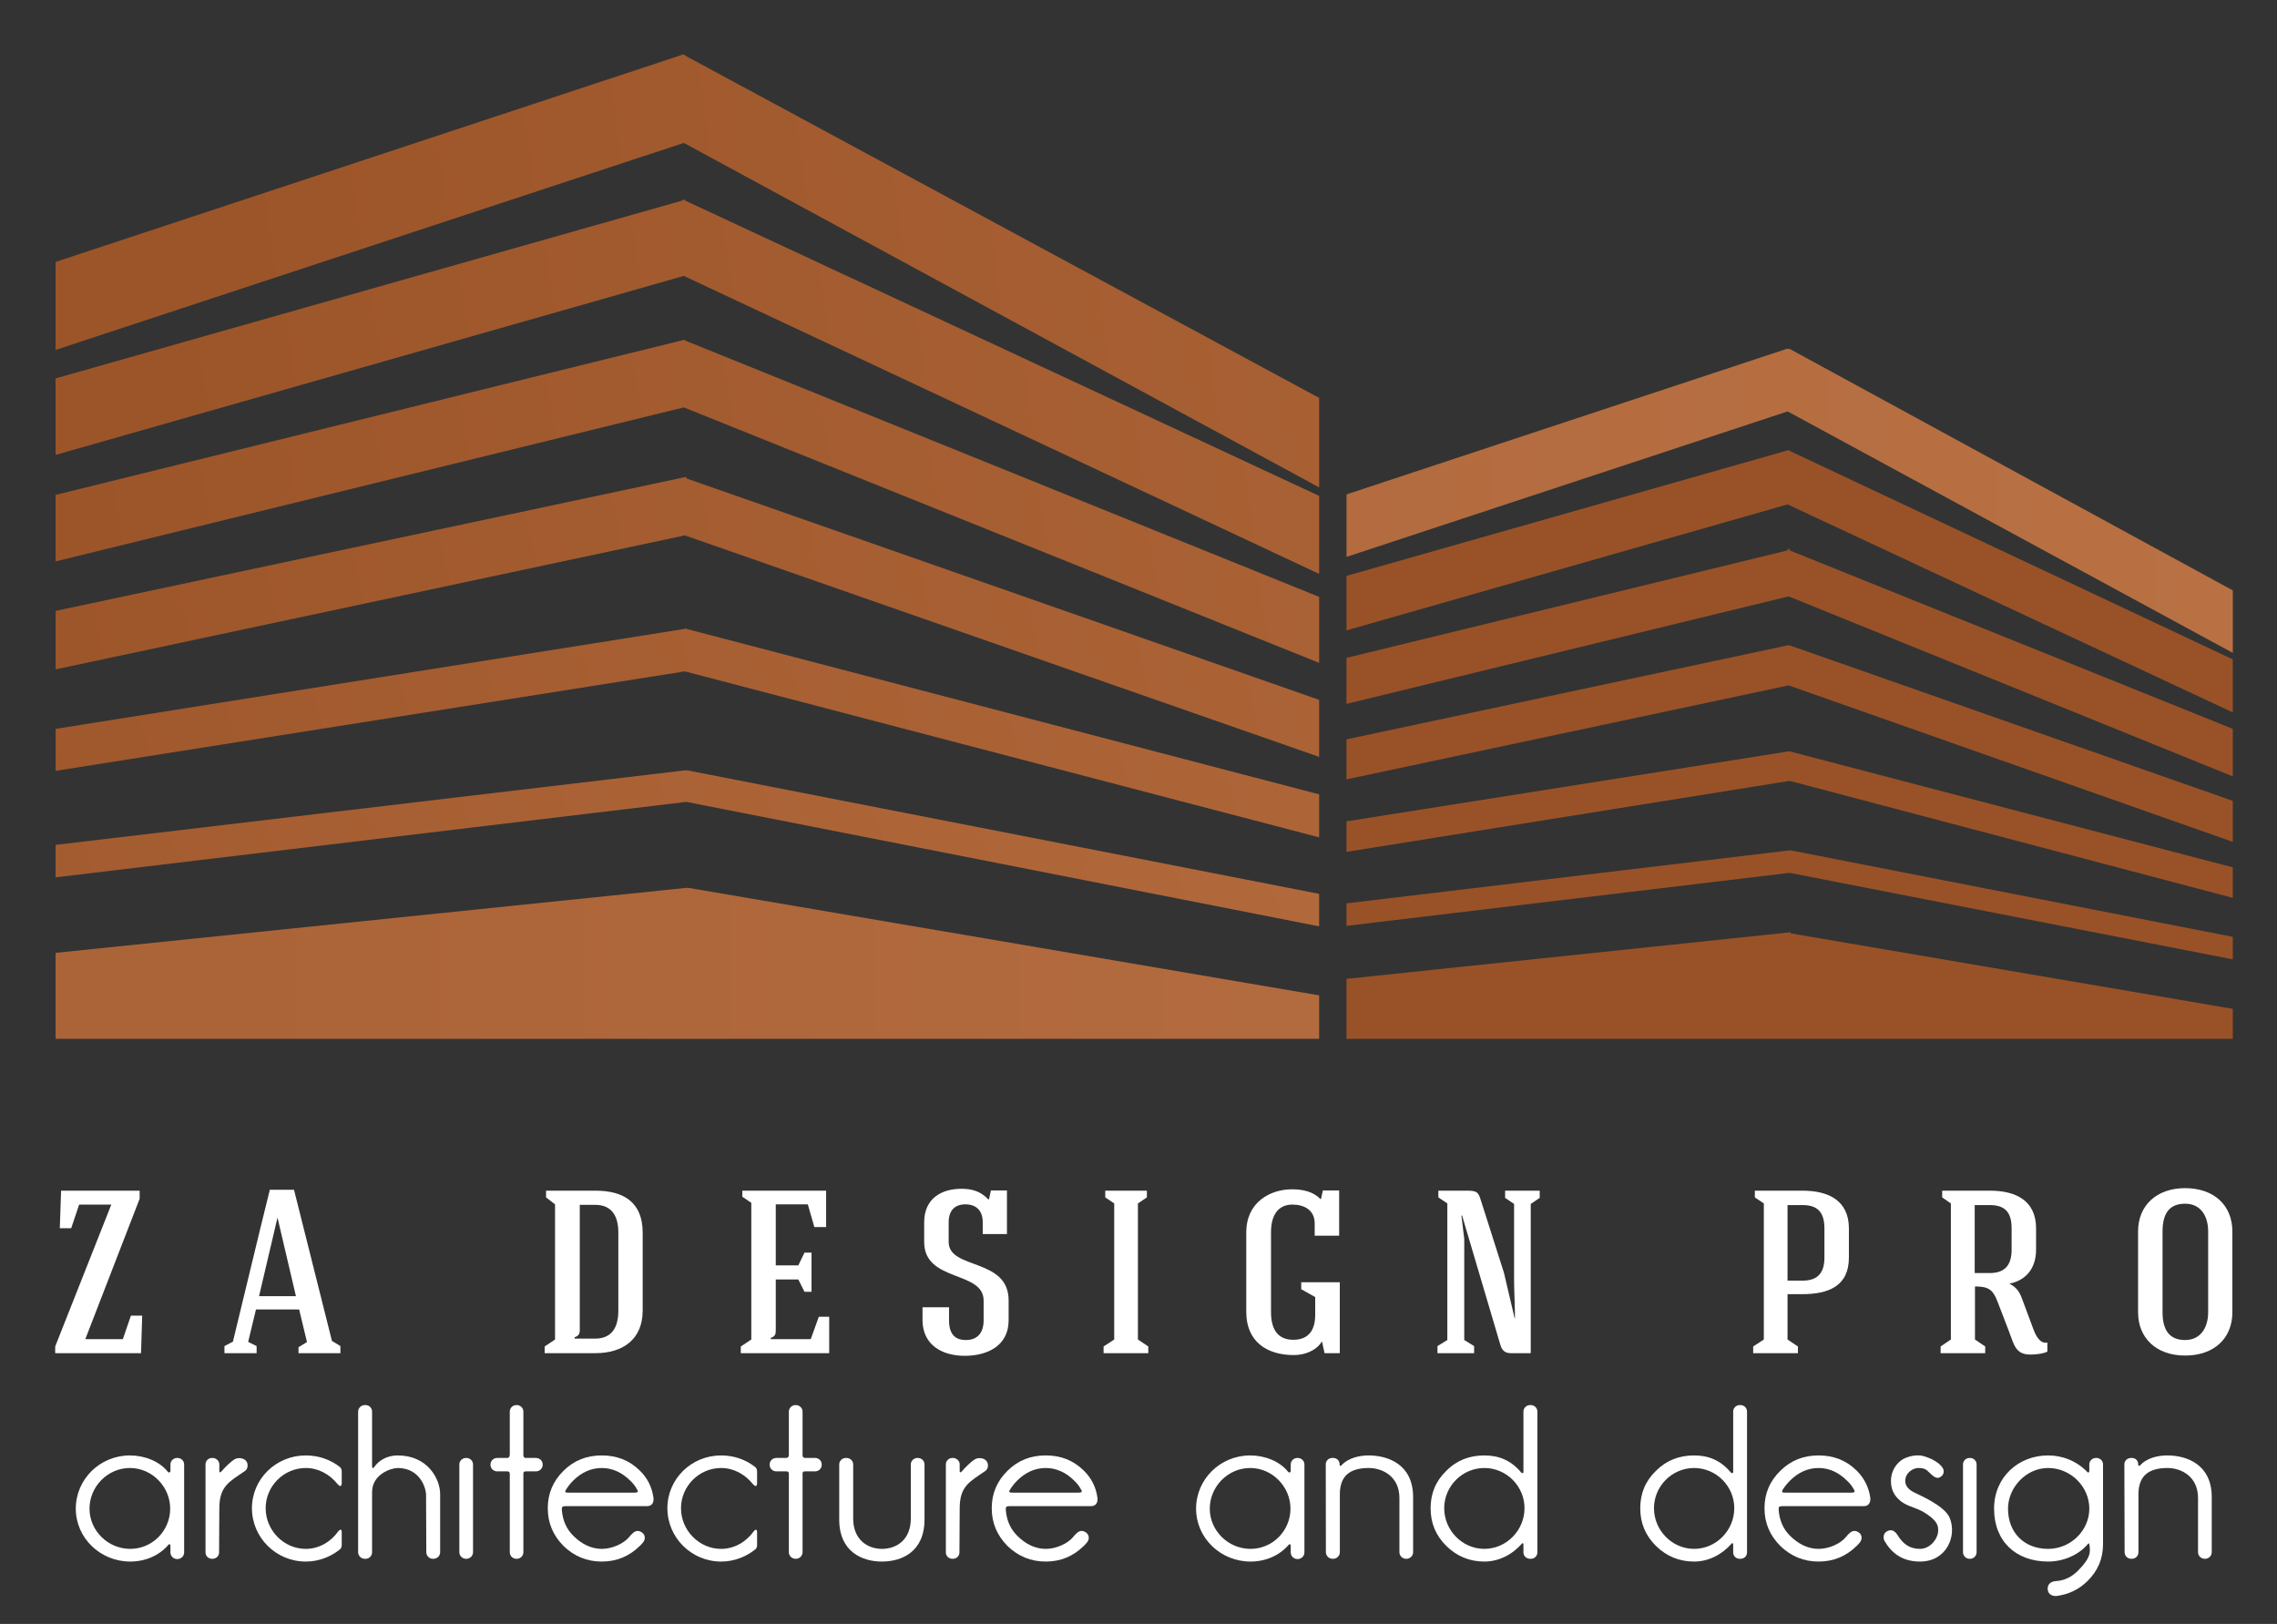 <?xml version="1.0" encoding="UTF-8"?> <svg xmlns="http://www.w3.org/2000/svg" viewBox="0 0 129 92" fill="none"><rect x="0" y="0" width="129" height="92" fill="#333333" stroke="none"/><path d="M3.388 69.581H4.034L4.484 68.242C5.094 68.242 5.697 68.242 6.306 68.242L3.127 76.28V76.659C4.753 76.659 6.372 76.659 7.99 76.659L8.056 74.534H7.417L6.96 75.865C6.256 75.865 5.551 75.865 4.833 75.865L7.911 67.913V67.454C6.43 67.454 4.934 67.454 3.461 67.454L3.388 69.581Z" fill="white"></path><path d="M15.714 69.008H15.728L16.766 73.431H14.676L15.714 69.008ZM14.502 74.183H16.948L17.391 76.029L16.912 76.323V76.659H19.285V76.258L18.806 75.965L16.657 67.404H15.286C14.61 70.11 13.863 73.288 13.195 76.008L12.716 76.258V76.659H14.538V76.258L14.059 76.022L14.502 74.183Z" fill="white"></path><path d="M30.936 67.454V67.834L31.445 68.228V75.886L30.857 76.28V76.659H33.738C35.292 76.659 36.41 75.872 36.41 74.247V69.831C36.41 68.113 35.335 67.454 33.738 67.454H30.936ZM33.738 68.256C34.718 68.27 35.031 68.965 35.031 69.831V74.247C35.031 75.127 34.718 75.822 33.738 75.836H32.562L32.548 75.757C32.773 75.693 32.846 75.571 32.846 75.35V68.256H33.738Z" fill="white"></path><path d="M46.977 76.659V74.598H46.389L45.932 75.865C45.177 75.865 44.429 75.865 43.667 75.865V75.793C43.9 75.715 43.95 75.6 43.95 75.385C43.95 74.419 43.95 73.46 43.95 72.486H45.228L45.577 73.181H45.976C45.976 72.537 45.976 71.606 45.976 70.962H45.577L45.228 71.685H43.95C43.95 70.532 43.95 69.373 43.95 68.228H45.765L46.136 69.516H46.803V67.454C45.177 67.454 43.682 67.454 42.056 67.454V67.798L42.564 68.142C42.564 70.711 42.564 73.302 42.564 75.886L41.969 76.28V76.659C43.645 76.659 45.308 76.659 46.977 76.659Z" fill="white"></path><path d="M53.766 74.799V74.061H52.264V74.784C52.264 76.187 53.367 76.81 54.652 76.81C55.915 76.81 57.142 76.258 57.142 74.799V73.668C57.142 71.241 53.745 71.95 53.745 70.361V69.244C53.745 68.614 54.064 68.228 54.688 68.228C55.312 68.228 55.675 68.586 55.675 69.244V69.91H57.047C57.047 69.087 57.047 68.257 57.047 67.441H56.14L56.031 67.942H55.98C55.538 67.455 54.993 67.347 54.463 67.347C53.382 67.347 52.358 67.863 52.358 69.244V70.361C52.358 72.658 55.726 71.964 55.726 73.682V74.799C55.726 75.457 55.421 75.915 54.717 75.915C54.115 75.915 53.766 75.586 53.766 74.799Z" fill="white"></path><path d="M64.467 68.177L64.975 67.834V67.454H62.616V67.834L63.124 68.177C63.124 70.754 63.124 73.317 63.124 75.886L62.522 76.28V76.659C63.291 76.659 64.293 76.659 65.055 76.659V76.28L64.467 75.886C64.467 73.317 64.467 70.754 64.467 68.177Z" fill="white"></path><path d="M72.007 69.817C72.007 68.664 72.551 68.242 73.219 68.242C73.865 68.242 74.482 68.535 74.482 69.308V70.003H75.868V67.441H74.946L74.838 67.927H74.801C74.402 67.498 73.778 67.376 73.204 67.376C71.948 67.376 70.606 68.113 70.606 69.817C70.606 71.32 70.606 72.83 70.606 74.326C70.606 75.965 71.723 76.767 73.299 76.767C73.908 76.767 74.562 76.531 74.895 75.994L75.041 76.659H75.904C75.904 75.321 75.904 73.983 75.904 72.644H73.719V73.037L74.511 73.481V74.484C74.511 75.299 74.184 75.901 73.269 75.901C72.471 75.901 72.007 75.414 72.007 74.326C72.007 72.83 72.007 71.32 72.007 69.817Z" fill="white"></path><path d="M82.955 75.915C82.955 74.011 82.955 72.093 82.955 70.189L82.795 68.872L82.831 68.858L85.009 76.216C85.089 76.48 85.256 76.659 85.575 76.659H86.722C86.722 73.839 86.722 71.026 86.722 68.206L87.23 67.862V67.454C86.577 67.454 85.924 67.454 85.27 67.454V67.862L85.778 68.206V72.458C85.778 73.13 85.829 74.011 85.829 74.677H85.808L85.205 72.107L83.898 68.006C83.753 67.505 83.644 67.454 83.064 67.454C82.432 67.454 82.127 67.454 81.488 67.454V67.834L81.996 68.177C81.996 70.754 81.996 73.338 81.996 75.915L81.438 76.258V76.659C82.091 76.659 82.86 76.659 83.513 76.659V76.258L82.955 75.915Z" fill="white"></path><path d="M102.133 68.27C103.041 68.27 103.36 68.757 103.36 69.595V71.241C103.36 72.079 103.012 72.551 102.119 72.551H101.27C101.27 71.133 101.27 69.702 101.27 68.27H102.133ZM104.747 69.595C104.747 67.992 103.564 67.454 102.119 67.454H99.418V67.834L99.927 68.177C99.927 70.725 99.927 73.338 99.927 75.886L99.324 76.28V76.659C100.101 76.659 101.096 76.659 101.858 76.659V76.28L101.27 75.886C101.27 75.049 101.27 74.154 101.27 73.317H102.097C103.564 73.317 104.747 72.88 104.747 71.241V69.595Z" fill="white"></path><path d="M112.738 68.27C113.66 68.27 113.965 68.757 113.965 69.595V70.79C113.965 71.635 113.617 72.121 112.724 72.121H111.874C111.874 70.69 111.874 69.702 111.874 68.27H112.738ZM113.827 75.457C114.096 76.151 114.175 76.738 115.017 76.738C115.308 76.738 115.722 76.702 115.99 76.573V76.058C115.562 76.151 115.322 75.636 115.192 75.285L114.56 73.588C114.415 73.181 114.241 72.93 113.841 72.722C114.713 72.551 115.351 71.921 115.351 70.79V69.595C115.351 67.992 114.175 67.454 112.738 67.454H110.031V67.834L110.524 68.177C110.524 70.725 110.524 73.338 110.524 75.886L109.943 76.28V76.659C110.713 76.659 111.7 76.659 112.469 76.659V76.28L111.889 75.886C111.889 75.049 111.889 73.71 111.889 72.88C112.673 72.88 112.912 73.066 113.181 73.775L113.827 75.457Z" fill="white"></path><path d="M126.472 69.766C126.472 68.285 125.433 67.311 123.793 67.311C122.167 67.311 121.129 68.299 121.129 69.766V74.34C121.129 75.808 122.167 76.795 123.793 76.795C125.433 76.795 126.472 75.822 126.472 74.34V69.766ZM122.516 69.766C122.516 68.729 122.915 68.192 123.793 68.192C124.686 68.192 125.1 68.9 125.1 69.766V74.34C125.1 75.192 124.686 75.915 123.793 75.915C122.915 75.915 122.516 75.364 122.516 74.34V69.766Z" fill="white"></path><path d="M74.734 22.542L38.798 3.14V3.083L38.741 3.112L38.626 3.083V3.112L3.15 14.838V19.823L38.741 8.097L74.734 27.612V22.542Z" fill="url(#paint0_linear_2639_657)"></path><path d="M74.734 28.093L38.798 11.354V11.269L38.741 11.354L38.684 11.269V11.354L3.15 21.437V25.771L38.741 15.631L74.734 32.512V28.093Z" fill="url(#paint1_linear_2639_657)"></path><path d="M74.734 33.815L38.798 19.285V19.256H38.741L3.15 28.037V31.804L38.741 23.08L74.734 37.553V33.815Z" fill="url(#paint2_linear_2639_657)"></path><path d="M74.734 39.649L38.885 27.102V27.017L38.798 27.045L38.741 27.017V27.045L3.15 34.608V37.922L38.798 30.331L74.734 42.878V39.649Z" fill="url(#paint3_linear_2639_657)"></path><path d="M74.734 45.002L38.885 35.627V35.599L38.798 35.627L3.15 41.292V43.671L38.798 38.035L74.734 47.438V45.002Z" fill="url(#paint4_linear_2639_657)"></path><path d="M74.734 50.639L38.942 43.643H38.798L3.15 47.863V49.704L38.885 45.428L74.734 52.48V50.639Z" fill="url(#paint5_linear_2639_657)"></path><path d="M74.734 56.389L38.999 50.299H38.885L3.15 53.981V58.853H74.734V56.389ZM126.496 36.987V33.447L101.391 19.766H101.218L76.285 28.008V31.549L101.275 23.307L126.496 36.987Z" fill="url(#paint6_linear_2639_657)"></path><path d="M126.495 40.358V37.355L101.389 25.544V25.516H101.274L76.283 32.625V35.712L101.274 28.575L126.495 40.358Z" fill="url(#paint7_linear_2639_657)"></path><path d="M126.495 43.983V41.292L101.389 31.181V31.067L101.332 31.124L101.274 31.067V31.181L76.283 37.27V39.876L101.332 33.786L126.495 43.983Z" fill="url(#paint8_linear_2639_657)"></path><path d="M126.495 47.693V45.371L101.389 36.562H101.274L76.283 41.887V44.153L101.332 38.828L126.495 47.693Z" fill="url(#paint9_linear_2639_657)"></path><path d="M126.495 50.865V49.138L101.389 42.567H101.332L76.283 46.532V48.26L101.389 44.238L126.495 50.865Z" fill="url(#paint10_linear_2639_657)"></path><path d="M126.495 54.349V53.075L101.447 48.175H101.389L76.283 51.177V52.452L101.389 49.449L126.495 54.349Z" fill="url(#paint11_linear_2639_657)"></path><path d="M126.495 57.153L101.447 52.877V52.82H101.389L76.283 55.454V58.853H126.495V57.153Z" fill="url(#paint12_linear_2639_657)"></path><path d="M4.294 85.469C4.294 87.137 5.689 88.465 7.38 88.465C8.24 88.465 9.03 88.12 9.546 87.51C9.573 87.475 9.656 87.448 9.656 87.591C9.656 87.679 9.656 87.95 9.656 87.95C9.656 88.153 9.827 88.323 10.034 88.323H10.054C10.261 88.323 10.432 88.153 10.432 87.95V82.962C10.432 82.758 10.261 82.596 10.054 82.596H10.034C9.827 82.596 9.656 82.758 9.656 82.962C9.656 83.111 9.656 83.3 9.656 83.307C9.656 83.463 9.532 83.429 9.498 83.368C9.03 82.785 8.191 82.453 7.36 82.453C5.662 82.453 4.294 83.802 4.294 85.469ZM5.071 85.469C5.071 84.229 6.088 83.165 7.36 83.165C8.618 83.165 9.642 84.229 9.642 85.469C9.642 86.71 8.638 87.747 7.38 87.747C6.109 87.747 5.071 86.71 5.071 85.469Z" fill="white"></path><path d="M13.987 82.833C13.973 82.819 13.966 82.812 13.966 82.799C13.842 82.596 13.505 82.561 13.32 82.656C13.093 82.772 12.715 83.158 12.536 83.368C12.502 83.415 12.426 83.443 12.426 83.334C12.426 83.239 12.426 82.962 12.426 82.962C12.426 82.758 12.247 82.596 12.041 82.596H12.014C11.808 82.596 11.643 82.758 11.643 82.962V87.95C11.643 88.153 11.808 88.309 12.014 88.309H12.041C12.247 88.309 12.412 88.153 12.412 87.95L12.426 85.456C12.426 84.181 12.997 83.944 13.877 83.334C14.062 83.212 14.048 82.955 13.987 82.833Z" fill="white"></path><path d="M19.161 86.757C18.755 87.333 18.088 87.747 17.325 87.747C16.068 87.747 15.05 86.689 15.05 85.442C15.05 84.202 16.068 83.165 17.325 83.165C18.04 83.165 18.666 83.524 19.092 84.039C19.285 84.276 19.36 84.195 19.36 84.012C19.36 83.931 19.36 83.558 19.36 83.355C19.36 83.239 19.312 83.165 19.264 83.117C18.728 82.69 18.054 82.453 17.325 82.453C15.634 82.453 14.273 83.788 14.273 85.442C14.273 87.103 15.634 88.465 17.325 88.465C18.054 88.465 18.728 88.201 19.25 87.781C19.319 87.726 19.36 87.652 19.36 87.53C19.36 87.32 19.36 86.933 19.36 86.791C19.36 86.588 19.236 86.662 19.161 86.757Z" fill="white"></path><path d="M22.53 82.453C21.925 82.453 21.465 82.738 21.21 83.097C21.176 83.158 21.08 83.239 21.08 83.049C21.08 82.955 21.08 79.972 21.08 79.972C21.08 79.769 20.921 79.6 20.715 79.6H20.667C20.461 79.6 20.289 79.769 20.289 79.972V87.774V87.936C20.289 88.14 20.461 88.309 20.667 88.309H20.715C20.921 88.309 21.08 88.14 21.08 87.936C21.08 87.936 21.08 84.635 21.08 84.527C21.08 83.524 22.152 83.165 22.53 83.165C23.788 83.165 24.138 84.29 24.138 84.697L24.152 87.936C24.152 88.14 24.317 88.309 24.523 88.309H24.558C24.764 88.309 24.936 88.14 24.936 87.936V87.686V84.649C24.936 83.788 24.235 82.453 22.53 82.453Z" fill="white"></path><path d="M26.421 82.596H26.401C26.194 82.596 26.023 82.758 26.023 82.962V87.936C26.023 88.14 26.194 88.309 26.401 88.309H26.421C26.627 88.309 26.799 88.14 26.799 87.936V82.962C26.799 82.758 26.627 82.596 26.421 82.596Z" fill="white"></path><path d="M30.366 82.596C30.366 82.596 29.898 82.596 29.795 82.596C29.699 82.596 29.651 82.534 29.651 82.439C29.651 82.331 29.651 79.972 29.651 79.972C29.651 79.769 29.486 79.6 29.28 79.6H29.252C29.046 79.6 28.881 79.769 28.881 79.972C28.881 79.972 28.881 82.27 28.881 82.406C28.881 82.521 28.833 82.596 28.737 82.596C28.64 82.596 28.166 82.596 28.166 82.596C27.96 82.596 27.788 82.758 27.788 82.962V82.989C27.788 83.192 27.96 83.355 28.166 83.355C28.166 83.355 28.661 83.355 28.744 83.355C28.84 83.355 28.881 83.409 28.881 83.504C28.881 83.605 28.881 87.936 28.881 87.936C28.881 88.14 29.046 88.309 29.252 88.309H29.28C29.486 88.309 29.651 88.14 29.651 87.936C29.651 87.936 29.651 83.599 29.651 83.49C29.651 83.382 29.692 83.355 29.809 83.355C29.919 83.355 30.366 83.355 30.366 83.355C30.572 83.355 30.744 83.192 30.744 82.989V82.962C30.744 82.758 30.572 82.596 30.366 82.596Z" fill="white"></path><path d="M37.02 84.846C36.938 84.249 36.684 83.741 36.258 83.321C35.653 82.724 34.938 82.453 34.092 82.453C33.246 82.453 32.532 82.724 31.927 83.321C31.336 83.903 31.033 84.609 31.033 85.442C31.033 86.282 31.336 86.987 31.927 87.584C32.532 88.167 33.246 88.465 34.092 88.465C34.938 88.465 35.653 88.167 36.258 87.57C36.306 87.523 36.354 87.475 36.402 87.415C36.587 87.225 36.574 86.947 36.354 86.805C36.079 86.635 35.907 86.757 35.632 87.089C35.35 87.428 34.711 87.747 34.092 87.747C33.467 87.747 32.931 87.448 32.497 87.022C32.099 86.635 31.879 86.147 31.831 85.55C31.817 85.374 31.858 85.327 32.023 85.327H36.656C37 85.327 37.048 85.029 37.02 84.846ZM35.955 84.561H32.229C32.037 84.561 31.975 84.547 32.064 84.398C32.16 84.243 32.291 84.059 32.483 83.87C32.931 83.429 33.467 83.165 34.092 83.165C34.711 83.165 35.24 83.429 35.694 83.87C35.859 84.025 35.983 84.181 36.065 84.337C36.141 84.453 36.209 84.561 35.955 84.561Z" fill="white"></path><path d="M42.698 86.757C42.285 87.333 41.619 87.747 40.856 87.747C39.598 87.747 38.581 86.689 38.581 85.442C38.581 84.202 39.598 83.165 40.856 83.165C41.571 83.165 42.196 83.524 42.622 84.039C42.815 84.276 42.891 84.195 42.891 84.012C42.891 83.931 42.891 83.558 42.891 83.355C42.891 83.239 42.842 83.165 42.794 83.117C42.258 82.69 41.584 82.453 40.856 82.453C39.165 82.453 37.81 83.788 37.81 85.442C37.81 87.103 39.165 88.465 40.856 88.465C41.584 88.465 42.258 88.201 42.781 87.781C42.856 87.726 42.891 87.652 42.891 87.53C42.891 87.32 42.891 86.933 42.891 86.791C42.891 86.588 42.767 86.662 42.698 86.757Z" fill="white"></path><path d="M46.183 82.596C46.183 82.596 45.709 82.596 45.613 82.596C45.517 82.596 45.468 82.534 45.468 82.439C45.468 82.331 45.468 79.972 45.468 79.972C45.468 79.769 45.297 79.6 45.09 79.6H45.069C44.864 79.6 44.691 79.769 44.691 79.972C44.691 79.972 44.691 82.27 44.691 82.406C44.691 82.521 44.644 82.596 44.547 82.596C44.451 82.596 43.977 82.596 43.977 82.596C43.77 82.596 43.605 82.758 43.605 82.962V82.989C43.605 83.192 43.77 83.355 43.977 83.355C43.977 83.355 44.471 83.355 44.561 83.355C44.657 83.355 44.691 83.409 44.691 83.504C44.691 83.605 44.691 87.936 44.691 87.936C44.691 88.14 44.864 88.309 45.069 88.309H45.09C45.297 88.309 45.468 88.14 45.468 87.936C45.468 87.936 45.468 83.599 45.468 83.49C45.468 83.382 45.503 83.355 45.627 83.355C45.73 83.355 46.183 83.355 46.183 83.355C46.383 83.355 46.554 83.192 46.554 82.989V82.962C46.554 82.758 46.383 82.596 46.183 82.596Z" fill="white"></path><path d="M51.999 82.596H51.978C51.773 82.596 51.6 82.758 51.6 82.962V86.032C51.6 87.211 50.817 87.747 49.965 87.747C49.133 87.747 48.336 87.211 48.336 86.032V82.962C48.336 82.758 48.163 82.596 47.957 82.596H47.923C47.717 82.596 47.545 82.758 47.545 82.962V86.079C47.545 87.93 48.865 88.465 49.965 88.465C51.071 88.465 52.377 87.93 52.377 86.079V82.962C52.377 82.758 52.206 82.596 51.999 82.596Z" fill="white"></path><path d="M55.93 82.833C55.916 82.819 55.909 82.812 55.909 82.799C55.785 82.596 55.449 82.561 55.263 82.656C55.036 82.772 54.658 83.158 54.48 83.368C54.445 83.415 54.37 83.443 54.37 83.334C54.37 83.239 54.37 82.962 54.37 82.962C54.37 82.758 54.191 82.596 53.985 82.596H53.957C53.751 82.596 53.586 82.758 53.586 82.962V87.95C53.586 88.153 53.751 88.309 53.957 88.309H53.985C54.191 88.309 54.356 88.153 54.356 87.95L54.37 85.456C54.37 84.181 54.94 83.944 55.82 83.334C56.005 83.212 55.992 82.955 55.93 82.833Z" fill="white"></path><path d="M62.173 84.846C62.09 84.249 61.836 83.741 61.41 83.321C60.805 82.724 60.097 82.453 59.245 82.453C58.399 82.453 57.684 82.724 57.079 83.321C56.488 83.903 56.185 84.609 56.185 85.442C56.185 86.282 56.488 86.987 57.079 87.584C57.684 88.167 58.399 88.465 59.245 88.465C60.097 88.465 60.805 88.167 61.41 87.57C61.458 87.523 61.506 87.475 61.554 87.415C61.74 87.225 61.726 86.947 61.506 86.805C61.231 86.635 61.059 86.757 60.784 87.089C60.502 87.428 59.863 87.747 59.245 87.747C58.619 87.747 58.083 87.448 57.65 87.022C57.251 86.635 57.031 86.147 56.983 85.55C56.969 85.374 57.011 85.327 57.175 85.327H61.809C62.152 85.327 62.2 85.029 62.173 84.846ZM61.107 84.561H57.382C57.189 84.561 57.127 84.547 57.217 84.398C57.313 84.243 57.444 84.059 57.636 83.87C58.083 83.429 58.619 83.165 59.245 83.165C59.863 83.165 60.399 83.429 60.846 83.87C61.011 84.025 61.135 84.181 61.217 84.337C61.293 84.453 61.362 84.561 61.107 84.561Z" fill="white"></path><path d="M67.762 85.469C67.762 87.137 69.157 88.465 70.848 88.465C71.707 88.465 72.498 88.12 73.013 87.51C73.041 87.475 73.124 87.448 73.124 87.591C73.124 87.679 73.124 87.95 73.124 87.95C73.124 88.153 73.295 88.323 73.501 88.323H73.522C73.728 88.323 73.9 88.153 73.9 87.95V82.962C73.9 82.758 73.728 82.596 73.522 82.596H73.501C73.295 82.596 73.124 82.758 73.124 82.962C73.124 83.111 73.124 83.3 73.124 83.307C73.124 83.463 73 83.429 72.965 83.368C72.498 82.785 71.659 82.453 70.828 82.453C69.13 82.453 67.762 83.802 67.762 85.469ZM68.538 85.469C68.538 84.229 69.556 83.165 70.828 83.165C72.085 83.165 73.11 84.229 73.11 85.469C73.11 86.71 72.106 87.747 70.848 87.747C69.576 87.747 68.538 86.71 68.538 85.469Z" fill="white"></path><path d="M77.536 82.453C77.069 82.453 76.402 82.568 75.989 83.022C75.955 83.056 75.893 83.049 75.893 82.989C75.893 82.962 75.893 82.989 75.893 82.955C75.893 82.724 75.714 82.596 75.529 82.596H75.481C75.274 82.596 75.109 82.751 75.109 82.955L75.116 87.936C75.116 88.14 75.288 88.309 75.494 88.309H75.529C75.735 88.309 75.907 88.14 75.907 87.936C75.907 87.936 75.907 84.791 75.907 84.649C75.907 83.653 76.436 83.165 77.536 83.165C78.374 83.165 79.282 83.68 79.282 84.859V87.936C79.282 88.14 79.454 88.309 79.653 88.309H79.68C79.887 88.309 80.058 88.14 80.058 87.936V84.812C80.058 82.962 78.642 82.453 77.536 82.453Z" fill="white"></path><path d="M87.098 79.959C87.098 79.769 86.926 79.6 86.734 79.6H86.686C86.479 79.6 86.308 79.769 86.308 79.959C86.308 79.959 86.308 82.914 86.308 83.382C86.308 83.477 86.211 83.477 86.177 83.415C85.6 82.724 84.905 82.453 84.094 82.453C83.262 82.453 82.534 82.724 81.942 83.321C81.338 83.903 81.049 84.609 81.049 85.442C81.049 86.282 81.338 86.987 81.942 87.584C82.534 88.167 83.262 88.465 84.094 88.465C84.905 88.465 85.668 88.079 86.225 87.448C86.287 87.38 86.308 87.462 86.308 87.496C86.308 87.591 86.308 87.95 86.308 87.95C86.308 88.153 86.479 88.309 86.686 88.309H86.734C86.926 88.309 87.098 88.153 87.098 87.95V79.959ZM86.369 85.442C86.369 86.689 85.352 87.746 84.094 87.746C82.836 87.746 81.819 86.689 81.819 85.442C81.819 84.202 82.836 83.165 84.094 83.165C85.352 83.165 86.369 84.202 86.369 85.442Z" fill="white"></path><path d="M98.975 79.959C98.975 79.769 98.81 79.6 98.611 79.6H98.562C98.356 79.6 98.191 79.769 98.191 79.959C98.191 79.959 98.191 82.914 98.191 83.382C98.191 83.477 98.095 83.477 98.054 83.415C97.476 82.724 96.789 82.453 95.978 82.453C95.139 82.453 94.418 82.724 93.82 83.321C93.215 83.903 92.926 84.609 92.926 85.442C92.926 86.282 93.215 86.987 93.82 87.584C94.418 88.167 95.139 88.465 95.978 88.465C96.789 88.465 97.545 88.079 98.102 87.448C98.164 87.38 98.191 87.462 98.191 87.496C98.191 87.591 98.191 87.95 98.191 87.95C98.191 88.153 98.356 88.309 98.562 88.309H98.611C98.81 88.309 98.975 88.153 98.975 87.95V79.959ZM98.253 85.442C98.253 86.689 97.236 87.746 95.978 87.746C94.72 87.746 93.703 86.689 93.703 85.442C93.703 84.202 94.72 83.165 95.978 83.165C97.236 83.165 98.253 84.202 98.253 85.442Z" fill="white"></path><path d="M105.959 84.846C105.87 84.249 105.615 83.741 105.196 83.321C104.591 82.724 103.876 82.453 103.031 82.453C102.185 82.453 101.47 82.724 100.865 83.321C100.267 83.903 99.965 84.609 99.965 85.442C99.965 86.282 100.267 86.987 100.865 87.584C101.47 88.167 102.185 88.465 103.031 88.465C103.876 88.465 104.591 88.167 105.196 87.57C105.244 87.523 105.292 87.475 105.34 87.415C105.519 87.225 105.512 86.947 105.292 86.805C105.01 86.635 104.845 86.757 104.564 87.089C104.288 87.428 103.649 87.747 103.031 87.747C102.398 87.747 101.869 87.448 101.429 87.022C101.03 86.635 100.817 86.147 100.769 85.55C100.755 85.374 100.79 85.327 100.962 85.327H105.594C105.931 85.327 105.98 85.029 105.959 84.846ZM104.894 84.561H101.168C100.975 84.561 100.913 84.547 100.996 84.398C101.092 84.243 101.23 84.059 101.422 83.87C101.869 83.429 102.398 83.165 103.031 83.165C103.649 83.165 104.178 83.429 104.626 83.87C104.797 84.025 104.914 84.181 105.004 84.337C105.072 84.453 105.148 84.561 104.894 84.561Z" fill="white"></path><path d="M110.455 85.984C110.166 85.293 108.702 84.683 108.4 84.527C108.29 84.466 107.939 84.276 107.939 83.903C107.939 83.443 108.365 83.165 108.681 83.165C109.053 83.165 109.142 83.273 109.259 83.382C109.431 83.524 109.685 83.87 109.96 83.653C110.132 83.537 110.153 83.334 110.07 83.178C109.891 82.86 109.355 82.582 108.909 82.474C108.764 82.439 108.475 82.439 108.235 82.501C108.035 82.561 107.857 82.616 107.698 82.738C107.327 83.022 107.128 83.456 107.128 83.903C107.128 84.513 107.43 84.846 107.726 85.076C108.111 85.361 108.558 85.395 109.053 85.707C109.609 86.066 109.843 86.33 109.802 86.757C109.767 87.225 109.321 87.747 108.778 87.747C108.207 87.747 107.871 87.482 107.616 87.136C107.506 86.994 107.327 86.54 106.922 86.743C106.599 86.913 106.743 87.258 106.757 87.286C107.169 87.998 107.781 88.465 108.778 88.465C110.29 88.465 110.881 87.008 110.455 85.984Z" fill="white"></path><path d="M111.61 82.596H111.582C111.376 82.596 111.211 82.758 111.211 82.962V87.936C111.211 88.14 111.376 88.309 111.582 88.309H111.61C111.816 88.309 111.981 88.14 111.981 87.936V82.962C111.981 82.758 111.816 82.596 111.61 82.596Z" fill="white"></path><path d="M118.779 82.596H118.745C118.538 82.596 118.367 82.758 118.367 82.962C118.367 82.975 118.367 83.287 118.367 83.3C118.367 83.463 118.284 83.415 118.27 83.409C117.665 82.772 116.855 82.453 116.037 82.453C114.352 82.453 112.971 83.68 112.971 85.469C112.971 87.32 114.208 88.465 116.037 88.465C116.855 88.465 117.755 88.126 118.319 87.435C118.367 87.367 118.442 87.794 118.367 88.058C118.298 88.329 118.058 88.655 117.693 89.014C117.356 89.346 116.93 89.549 116.483 89.57C116.277 89.584 115.975 89.678 116.009 90.065C116.05 90.363 116.339 90.444 116.552 90.41C117.205 90.316 117.775 90.051 118.264 89.57C118.855 88.987 119.144 88.296 119.144 87.482V82.962C119.144 82.758 118.972 82.596 118.779 82.596ZM116.037 87.747C114.682 87.747 113.761 86.832 113.761 85.469C113.761 84.276 114.778 83.165 116.037 83.165C117.308 83.165 118.367 84.215 118.367 85.469C118.367 86.71 117.308 87.747 116.037 87.747Z" fill="white"></path><path d="M122.787 82.453C122.312 82.453 121.646 82.568 121.24 83.022C121.199 83.056 121.137 83.049 121.137 82.989C121.137 82.962 121.137 82.989 121.137 82.955C121.137 82.724 120.959 82.596 120.78 82.596H120.731C120.525 82.596 120.353 82.751 120.353 82.955L120.367 87.936C120.367 88.14 120.532 88.309 120.739 88.309H120.78C120.986 88.309 121.151 88.14 121.151 87.936C121.151 87.936 121.151 84.791 121.151 84.649C121.151 83.653 121.687 83.165 122.787 83.165C123.619 83.165 124.526 83.68 124.526 84.859V87.936C124.526 88.14 124.698 88.309 124.904 88.309H124.925C125.131 88.309 125.303 88.14 125.303 87.936V84.812C125.303 82.962 123.887 82.453 122.787 82.453Z" fill="white"></path><defs><linearGradient id="paint0_linear_2639_657" x1="12.602" y1="12.334" x2="526.988" y2="-55.252" gradientUnits="userSpaceOnUse"><stop stop-color="#9C5529"></stop><stop offset="0.508" stop-color="#D08657"></stop><stop offset="1" stop-color="#834F2A"></stop></linearGradient><linearGradient id="paint1_linear_2639_657" x1="12.602" y1="45.076" x2="524.095" y2="-32.524" gradientUnits="userSpaceOnUse"><stop stop-color="#9C5529"></stop><stop offset="0.508" stop-color="#D08657"></stop><stop offset="1" stop-color="#834F2A"></stop></linearGradient><linearGradient id="paint2_linear_2639_657" x1="12.602" y1="77.025" x2="520.123" y2="-12.368" gradientUnits="userSpaceOnUse"><stop stop-color="#9C5529"></stop><stop offset="0.508" stop-color="#D08657"></stop><stop offset="1" stop-color="#834F2A"></stop></linearGradient><linearGradient id="paint3_linear_2639_657" x1="12.602" y1="108.067" x2="515.122" y2="5.962" gradientUnits="userSpaceOnUse"><stop stop-color="#9C5529"></stop><stop offset="0.508" stop-color="#D08657"></stop><stop offset="1" stop-color="#834F2A"></stop></linearGradient><linearGradient id="paint4_linear_2639_657" x1="12.602" y1="142.396" x2="499.769" y2="9.784" gradientUnits="userSpaceOnUse"><stop stop-color="#9C5529"></stop><stop offset="0.508" stop-color="#D08657"></stop><stop offset="1" stop-color="#834F2A"></stop></linearGradient><linearGradient id="paint5_linear_2639_657" x1="12.602" y1="174.572" x2="474.442" y2="6.142" gradientUnits="userSpaceOnUse"><stop stop-color="#9C5529"></stop><stop offset="0.508" stop-color="#D08657"></stop><stop offset="1" stop-color="#834F2A"></stop></linearGradient><linearGradient id="paint6_linear_2639_657" x1="12.602" y1="189.276" x2="529.515" y2="189.276" gradientUnits="userSpaceOnUse"><stop stop-color="#AB6438"></stop><stop offset="1" stop-color="#EA9F6E"></stop></linearGradient><linearGradient id="paint7_linear_2639_657" x1="307.966" y1="113.381" x2="444.035" y2="222.593" gradientUnits="userSpaceOnUse"><stop stop-color="#995227"></stop><stop offset="1" stop-color="#BA7244"></stop></linearGradient><linearGradient id="paint8_linear_2639_657" x1="307.966" y1="134.119" x2="428.855" y2="245.616" gradientUnits="userSpaceOnUse"><stop stop-color="#995227"></stop><stop offset="1" stop-color="#BA7244"></stop></linearGradient><linearGradient id="paint9_linear_2639_657" x1="307.966" y1="154.736" x2="412.255" y2="266.342" gradientUnits="userSpaceOnUse"><stop stop-color="#995227"></stop><stop offset="1" stop-color="#BA7244"></stop></linearGradient><linearGradient id="paint10_linear_2639_657" x1="307.966" y1="176.595" x2="381.07" y2="281.528" gradientUnits="userSpaceOnUse"><stop stop-color="#995227"></stop><stop offset="1" stop-color="#BA7244"></stop></linearGradient><linearGradient id="paint11_linear_2639_657" x1="307.966" y1="197.408" x2="355.346" y2="288.814" gradientUnits="userSpaceOnUse"><stop stop-color="#995227"></stop><stop offset="1" stop-color="#BA7244"></stop></linearGradient><linearGradient id="paint12_linear_2639_657" x1="307.966" y1="215.88" x2="353.636" y2="306.056" gradientUnits="userSpaceOnUse"><stop stop-color="#995227"></stop><stop offset="1" stop-color="#BA7244"></stop></linearGradient></defs></svg> 